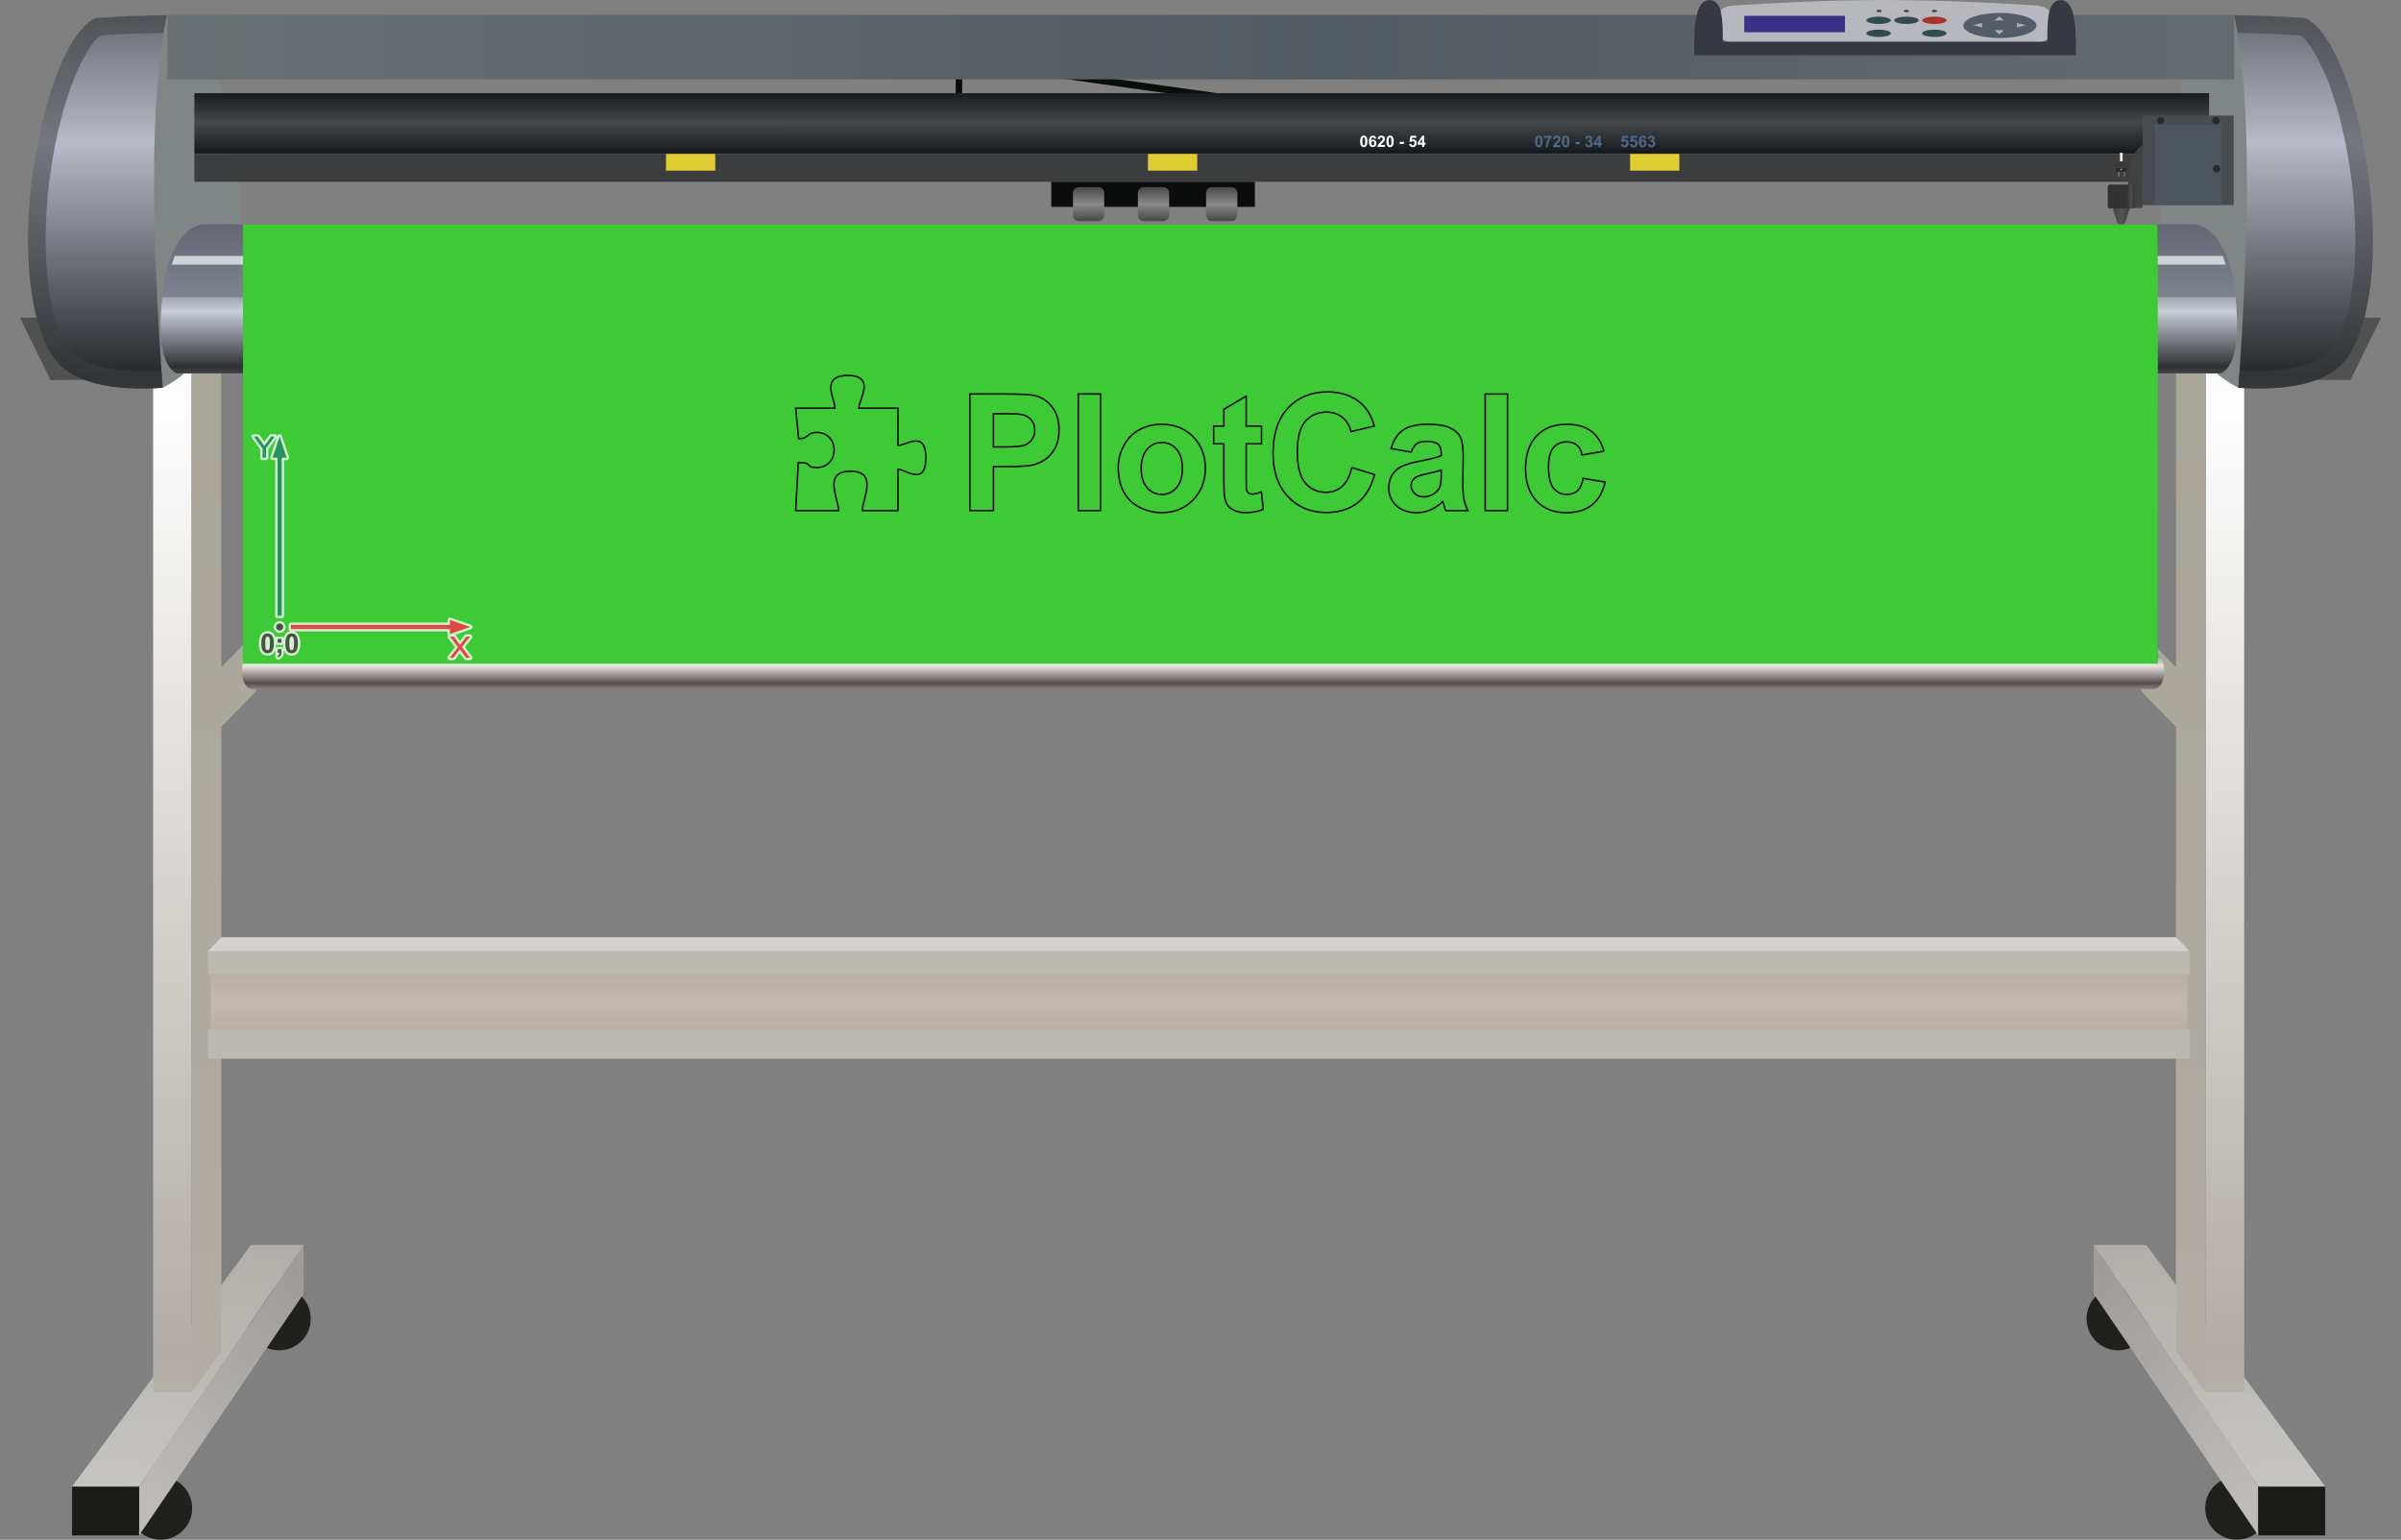 <!-- Creator: plotcalc.com 1000$ --><svg version="1.2" xmlns="http://www.w3.org/2000/svg" viewBox="-1449019 -153449 1640173 1052164" xmlns:xlink="http://www.w3.org/1999/xlink"><rect x="-1449019" y="-153449" width="1640173" height="1052164" fill="#808080" stroke="none"/><defs><linearGradient id="G1" x1="93671" x2="-18775" y1="879056" y2="713956" spreadMethod="reflect" gradientUnits="userSpaceOnUse"><stop offset="0%" stop-color="rgba(192,188,185,1)"/><stop offset="100%" stop-color="rgba(159,155,152,1)"/></linearGradient><linearGradient id="G2" x1="28263" x2="-546" y1="868261" y2="692154" spreadMethod="reflect" gradientUnits="userSpaceOnUse"><stop offset="0%" stop-color="rgba(197,196,192,1)"/><stop offset="100%" stop-color="rgba(177,173,169,1)"/></linearGradient><linearGradient id="G3" x1="57782" x2="57783" y1="768989" y2="125522" spreadMethod="reflect" gradientUnits="userSpaceOnUse"><stop offset="0%" stop-color="rgba(177,172,164,1)"/><stop offset="100%" stop-color="rgba(254,254,254,1)"/></linearGradient><linearGradient id="G4" x1="57782" x2="57781" y1="768989" y2="125521" spreadMethod="reflect" gradientUnits="userSpaceOnUse"><stop offset="0%" stop-color="rgba(178,172,165,1)"/><stop offset="100%" stop-color="rgba(169,167,152,1)"/></linearGradient><linearGradient id="G5" x1="-1354049" x2="-1241604" y1="879056" y2="713956" spreadMethod="reflect" gradientUnits="userSpaceOnUse"><stop offset="0%" stop-color="rgba(192,188,185,1)"/><stop offset="100%" stop-color="rgba(159,155,152,1)"/></linearGradient><linearGradient id="G6" x1="-1288642" x2="-1259832" y1="868261" y2="692154" spreadMethod="reflect" gradientUnits="userSpaceOnUse"><stop offset="0%" stop-color="rgba(197,196,192,1)"/><stop offset="100%" stop-color="rgba(177,173,169,1)"/></linearGradient><linearGradient id="G7" x1="-1318161" x2="-1318161" y1="768989" y2="125522" spreadMethod="reflect" gradientUnits="userSpaceOnUse"><stop offset="0%" stop-color="rgba(177,172,164,1)"/><stop offset="100%" stop-color="rgba(254,254,254,1)"/></linearGradient><linearGradient id="G8" x1="-1318160" x2="-1318160" y1="768989" y2="125521" spreadMethod="reflect" gradientUnits="userSpaceOnUse"><stop offset="0%" stop-color="rgba(178,172,165,1)"/><stop offset="100%" stop-color="rgba(169,167,152,1)"/></linearGradient><linearGradient id="G9" x1="-1247731" x2="-1247731" y1="288279" y2="276333" spreadMethod="reflect" gradientUnits="userSpaceOnUse"><stop offset="0%" stop-color="rgba(233,230,224,1)"/><stop offset="100%" stop-color="rgba(87,77,76,1)"/></linearGradient><linearGradient id="G10" x1="-1247731" x2="-1247731" y1="301402" y2="289456" spreadMethod="reflect" gradientUnits="userSpaceOnUse"><stop offset="0%" stop-color="rgba(233,230,224,1)"/><stop offset="100%" stop-color="rgba(87,77,76,1)"/></linearGradient><linearGradient id="G11" x1="-1288376" x2="-1288376" y1="531604" y2="512978" spreadMethod="reflect" gradientUnits="userSpaceOnUse"><stop offset="0%" stop-color="rgba(194,186,177,1)"/><stop offset="100%" stop-color="rgba(184,174,166,1)"/></linearGradient><linearGradient id="G12" x1="122929" x2="122930" y1="-56293" y2="-216487" spreadMethod="reflect" gradientUnits="userSpaceOnUse"><stop offset="0%" stop-color="rgba(183,186,199,1)"/><stop offset="100%" stop-color="rgba(38,39,43,1)"/></linearGradient><linearGradient id="G13" x1="-1380794" x2="-1380794" y1="-56293" y2="-216487" spreadMethod="reflect" gradientUnits="userSpaceOnUse"><stop offset="0%" stop-color="rgba(183,186,199,1)"/><stop offset="100%" stop-color="rgba(38,39,43,1)"/></linearGradient><linearGradient id="G14" x1="-542217" x2="-1446840" y1="-121222" y2="-121222" spreadMethod="reflect" gradientUnits="userSpaceOnUse"><stop offset="0%" stop-color="rgba(82,90,97,1)"/><stop offset="100%" stop-color="rgba(109,116,118,1)"/></linearGradient><linearGradient id="G15" x1="-1274740" x2="-1274739" y1="-69861" y2="-89757" spreadMethod="reflect" gradientUnits="userSpaceOnUse"><stop offset="0%" stop-color="rgba(70,72,74,1)"/><stop offset="100%" stop-color="rgba(23,27,31,1)"/></linearGradient><linearGradient id="G16" x1="-716050" x2="-716050" y1="-13981" y2="-26893" spreadMethod="reflect" gradientUnits="userSpaceOnUse"><stop offset="0%" stop-color="rgba(138,138,139,1)"/><stop offset="100%" stop-color="rgba(64,64,64,1)"/></linearGradient><linearGradient id="G17" x1="-671706" x2="-671706" y1="-13981" y2="-26893" spreadMethod="reflect" gradientUnits="userSpaceOnUse"><stop offset="0%" stop-color="rgba(138,138,139,1)"/><stop offset="100%" stop-color="rgba(64,64,64,1)"/></linearGradient><linearGradient id="G18" x1="-625139" x2="-625139" y1="-13981" y2="-26893" spreadMethod="reflect" gradientUnits="userSpaceOnUse"><stop offset="0%" stop-color="rgba(138,138,139,1)"/><stop offset="100%" stop-color="rgba(64,64,64,1)"/></linearGradient><linearGradient id="G19" x1="-1295948" x2="-1295948" y1="46579" y2="-7340" spreadMethod="reflect" gradientUnits="userSpaceOnUse"><stop offset="0%" stop-color="rgba(126,130,143,1)"/><stop offset="100%" stop-color="rgba(95,98,110,1)"/></linearGradient><linearGradient id="G20" x1="-1290346" x2="-1290346" y1="59301" y2="21447" spreadMethod="reflect" gradientUnits="userSpaceOnUse"><stop offset="0%" stop-color="rgba(199,204,216,1)"/><stop offset="100%" stop-color="rgba(47,48,51,1)"/></linearGradient><linearGradient id="G21" x1="11332" x2="-82" y1="-5507" y2="-5507" spreadMethod="reflect" gradientUnits="userSpaceOnUse"><stop offset="0%" stop-color="rgba(43,42,41,1)"/><stop offset="100%" stop-color="rgba(84,84,84,1)"/></linearGradient><linearGradient id="G22" x1="1968" x2="81" y1="-46136" y2="-46136" spreadMethod="reflect" gradientUnits="userSpaceOnUse"><stop offset="0%" stop-color="rgba(178,179,179,1)"/><stop offset="100%" stop-color="rgba(254,254,254,1)"/></linearGradient><linearGradient id="G23" x1="11611" x2="6780" y1="-19166" y2="-19166" spreadMethod="reflect" gradientUnits="userSpaceOnUse"><stop offset="0%" stop-color="rgba(31,27,32,1)"/><stop offset="100%" stop-color="rgba(77,79,77,1)"/></linearGradient><linearGradient id="GS1" x1="0" x2="0" y1="0" y2="25000" gradientUnits="userSpaceOnUse"><stop offset="25%" stop-color="rgba(0,0,0,.2)"/><stop offset="100%" stop-color="rgba(0,0,0,0)"/></linearGradient><linearGradient id="GS2" x1="0" x2="0" y1="300000" y2="100000" gradientUnits="userSpaceOnUse"><stop offset="0%" stop-color="rgba(0,0,0,.1)"/><stop offset="100%" stop-color="rgba(0,0,0,0)"/></linearGradient></defs><path id="theMotionPath" d="M0 0H-1258000H0" /><g><path fill="rgba(32,32,29,1)" d="m-2066 769269c11924 0 21590-9666 21590-21590 0-11924-9666-21590-21590-21590-11923 0-21590 9666-21590 21590 0 11924 9667 21590 21590 21590"/><path fill="rgba(32,32,29,1)" d="m78956 898715c11924 0 21590-9666 21590-21590 0-11924-9666-21590-21590-21590-11924 0-21590 9666-21590 21590 0 11924 9666 21590 21590 21590"/><path fill="url(#G1)" d="m93671 862334l-112446-165100v33443l112446 165100z"/><path fill="rgba(26,26,24,1)" d="m93671 862334h45720v33443h-45720z"/><path fill="url(#G2)" d="m93671 862334h45720l-122183-165100h-35983z"/><path fill="url(#G3)" d="m57782 101670h26246v696106h-26246z"/><path fill="url(#G4)" d="m57782 101670l-20320-27924v228821l-20854-21343c-7332-7503-13330-4497-13330 6679 0 11176 5998 26459 13330 33962l20854 21342v426645l20320 27924z"/><path fill="rgba(32,32,29,1)" d="m-1258313 769269c-11924 0-21590-9666-21590-21590 0-11924 9666-21590 21590-21590 11924 0 21590 9666 21590 21590 0 11924-9666 21590-21590 21590"/><path fill="rgba(32,32,29,1)" d="m-1339335 898715c-11924 0-21590-9666-21590-21590 0-11924 9666-21590 21590-21590 11924 0 21590 9666 21590 21590 0 11924-9666 21590-21590 21590"/><path fill="url(#G5)" d="m-1354049 862334l112445-165100v33443l-112445 165100z"/><path fill="rgba(26,26,24,1)" d="m-1354049 862334h-45720v33443h45720z"/><path fill="url(#G6)" d="m-1354049 862334h-45720l122182-165100h35983z"/><path fill="url(#G7)" d="m-1318161 101670h-26246v696106h26246z"/><path fill="url(#G8)" d="m-1318161 101670l20320-27924v228821l20854-21343c7332-7503 13330-4497 13330 6679 0 11176-5998 26459-13330 33962l-20854 21342v426645l-20320 27924z"/><path fill="url(#G9)" d="m-1267155 280055c-3944 0-7141 5435-7141 12140 0 6704 3197 12139 7141 12139 48688 0 1226828 0 1275516 0 3944 0 7141-5435 7141-12139 0-6705-3197-12140-7141-12140-48688 0-1226828 0-1275516 0"/><path fill="url(#G10)" d="m-1276680 293178c-3944 0-7141 5436-7141 12140 0 6705 3197 12140 7141 12140 48687 0 1250323 0 1299011 0 3944 0 7141-5435 7141-12140 0-6704-3197-12140-7141-12140-48688 0-1250324 0-1299011 0"/><path fill="rgba(212,210,206,1)" d="m-1306947 496572h1353820l-9411-9630h-1335303z"/><path fill="rgba(188,185,179,1)" d="m-1306947 496572h1353820v16180l-1913 14v37253h1913v20002h-1353820v-19992l2110-10v-37253h-2110z"/><path fill="url(#G11)" d="m-1304837 512766h1349797v37253h-1349797z"/><path fill="rgba(128,133,134,1)" d="m-1356538 99930l18607 11628c93736-48330 44299-254793 2906-254793l-22214 18025z"/><path fill="rgba(128,133,134,1)" d="m98673 99930l-18607 11628c-93736-48330-44299-254793-2905-254793l22214 18025z"/><path fill="rgba(11,12,12,1)" d="m-726715-100228l112553 15861 680-4820-112553-15862z"/><path fill="rgba(11,12,12,1)" d="m-796167-89757h4445v-10584h-4445z"/><path fill="rgba(80,82,82,1)" d="m129084 106108l26459-42545h22013l-20955 42757z"/><path fill="url(#G12)" d="m126210-141066c-16391-1139-30046-1722-49001-2011 12794 62867 9584 158102 2857 254635 30596 1936 62542-1646 75467-22250 35621-56785 7882-210878-29323-230374"/><path fill="rgba(60,63,66,0.54)" d="m126210-141066c-16391-1139-30046-1722-49001-2011 795 3909 1528 7943 2202 12095 14378 221 28670 784 43027 1728 9014 6649 17179 26538 20440 35636 8290 23128 13240 49070 15592 73486 2841 29498 3144 77089-13136 103042-11125 17734-45025 17594-64468 16918-267 3906-527 7817-800 11730 30596 1936 62542-1646 75467-22250 35621-56785 7882-210878-29323-230374"/><path fill="rgba(80,82,82,1)" d="m-1386949 106108l-26458-42545h-22013l20954 42757z"/><path fill="url(#G13)" d="m-1384074-141066c16391-1139 30046-1722 49001-2011-12794 62867-9585 158102-2858 254635-30596 1936-62542-1646-75467-22250-35621-56785-7881-210878 29324-230374"/><path fill="rgba(60,63,66,0.54)" d="m-1384074-141066c16391-1139 30046-1722 49001-2011-796 3909-1529 7943-2203 12095-14378 221-28669 784-43026 1728-9014 6649-17179 26538-20441 35636-8289 23128-13239 49070-15591 73486-2842 29498-3145 77089 13136 103042 11124 17734 45024 17594 64467 16918 268 3906 527 7817 800 11730-30596 1936-62542-1646-75467-22250-35621-56785-7881-210878 29324-230374"/><path fill="url(#G14)" d="m-1334697-143235h1411858v44027h-1411858z"/><path fill="rgba(182,184,190,1)" d="m-263633-124293c30725 1702 46237 3620 102200 3693 55963-73 70473-2328 102200-3693 5530 0 10054-2084 10054-4632v-16236c0-2547-4544-4416-10054-4631-31527-1918-60408-3445-102200-3657-41793 212-70674 1739-102200 3657-5510 215-10055 2084-10055 4631v16236c0 2548 4525 4632 10055 4632"/><path fill="rgba(57,49,133,1)" d="m-257469-142647h68792v11214h-68792z"/><path fill="rgba(50,76,77,1)" d="m-165712-137064c4618 0 8361-1113 8361-2486 0-1374-3743-2487-8361-2487-4617 0-8360 1113-8360 2487 0 1373 3743 2486 8360 2486"/><path fill="rgba(50,76,77,1)" d="m-165712-128191c4618 0 8361-1113 8361-2486 0-1373-3743-2487-8361-2487-4617 0-8360 1114-8360 2487 0 1373 3743 2486 8360 2486"/><path fill="rgba(50,76,77,1)" d="m-127611-128191c4617 0 8360-1113 8360-2486 0-1373-3743-2487-8360-2487-4618 0-8361 1114-8361 2487 0 1373 3743 2486 8361 2486"/><path fill="rgba(50,76,77,1)" d="m-146661-137064c4617 0 8360-1113 8360-2486 0-1374-3743-2487-8360-2487-4618 0-8361 1113-8361 2487 0 1373 3743 2486 8361 2486"/><path fill="rgba(167,51,43,1)" d="m-127600-137064c4618 0 8361-1113 8361-2486 0-1374-3743-2487-8361-2487-4617 0-8361 1113-8361 2487 0 1373 3744 2486 8361 2486"/><path fill="rgba(67,66,66,1)" d="m-165341-145071c1023 0 1852-381 1852-853 0-471-829-853-1852-853-1023 0-1852 382-1852 853 0 472 829 853 1852 853"/><path fill="rgba(67,66,66,1)" d="m-146714-145071c1023 0 1852-381 1852-853 0-471-829-853-1852-853-1023 0-1852 382-1852 853 0 472 829 853 1852 853"/><path fill="rgba(67,66,66,1)" d="m-127611-145071c1023 0 1852-381 1852-853 0-471-829-853-1852-853-1023 0-1853 382-1853 853 0 472 830 853 1853 853"/><path fill="rgba(84,92,108,1)" d="m-82844-127460c13794 0 24977-3841 24977-8580 0-4739-11183-8581-24977-8581-13794 0-24977 3842-24977 8581 0 4739 11183 8580 24977 8580"/><path fill="rgba(174,176,183,1)" d="m-83293-142299l-3254 2864h6429z"/><path fill="rgba(174,176,183,1)" d="m-83293-129940l-3254-2864h6429z"/><path fill="rgba(174,176,183,1)" d="m-65024-136217l-6218-1499v2962z"/><path fill="rgba(174,176,183,1)" d="m-101189-136217l6218-1499v2962z"/><path fill="rgba(54,57,65,1)" d="m-31064-115685l-966-10v10h-259489c-495-19800 372-37677 10380-37651 8435 23 9100 12703 9009 28417h221677c-90-15714 574-28394 9009-28417 10008-26 10876 17851 10380 37651"/><path fill="url(#G15)" d="m-1316227-89757h1376257v41486h-1376257z"/><path fill="rgba(59,61,63,1)" d="m-1316227-29221h1376257v-19050h-1376257z"/><path fill="rgba(223,205,51,1)" d="m-994072-48271h33654v11430h-33654z"/><path fill="rgba(223,205,51,1)" d="m-664825-48271h33655v11430h-33655z"/><path fill="rgba(223,205,51,1)" d="m-335472-48271h33655v11430h-33655z"/><path fill="rgba(11,12,12,1)" d="m-730867-29221h139065v17145h-139065z"/><path fill="url(#G16)" d="m-712029-2339h13335c2212 0 4022-1810 4022-4022v-15240c0-2212-1810-4022-4022-4022h-13335c-2212 0-4021 1810-4021 4022v15240c0 2212 1809 4022 4021 4022"/><path fill="url(#G17)" d="m-667684-2339h13334c2212 0 4022-1810 4022-4022v-15240c0-2212-1810-4022-4022-4022h-13334c-2212 0-4022 1810-4022 4022v15240c0 2212 1810 4022 4022 4022"/><path fill="url(#G18)" d="m-621118-2339h13335c2212 0 4022-1810 4022-4022v-15240c0-2212-1810-4022-4022-4022h-13335c-2212 0-4021 1810-4021 4022v15240c0 2212 1809 4022 4021 4022"/><path fill="url(#G19)" d="m78117 49947h-1416395c-186-14657 8671-47492 27410-50032h1361574c18740 2540 27597 35375 27411 50032"/><path fill="rgba(205,211,214,1)" d="m-1329736 21447h1399169l2024 5929h-1403137z"/><path fill="url(#G20)" d="m68256 101670h-1396673c-13500-6982-11238-37854-9861-52044h1416396c1376 14190 3638 45062-9862 52044"/><path fill="rgba(254,254,254,1)" d="m-517377-60791c745 0 1327 267 1747 801 500 630 751 1677 751 3139 0 1459-253 2508-756 3146-417 526-997 789-1742 789-749 0-1352-288-1810-864-459-577-688-1606-688-3086 0-1452 252-2498 755-3135 418-527 998-790 1743-790m0 1225c-176 0-333 57-469 172-138 113-246 317-321 612-100 382-150 1026-150 1931 0 906 44 1527 134 1865 90 339 202 564 338 677 137 113 292 169 468 169 175 0 333-58 471-172 136-113 243-317 319-613 100-377 150-1020 150-1926 0-905-45-1526-134-1864-90-339-203-566-339-679-136-115-292-172-467-172m8473 702l-1429 158c-34-294-125-511-272-650-147-140-337-210-571-210-312 0-575 140-790 419-215 279-349 861-405 1746 368-433 822-650 1369-650 614 0 1142 235 1581 704 438 470 657 1076 657 1819 0 788-231 1422-693 1898-462 476-1055 714-1778 714-776 0-1415-302-1914-907-500-606-751-1596-751-2975 0-1412 262-2431 783-3056 521-625 1198-937 2030-937 584 0 1068 165 1451 494 383 328 626 806 732 1433m-3341 3219c0 481 111 851 331 1113 220 261 471 392 756 392 272 0 499-108 682-321 181-215 272-566 272-1053 0-501-98-868-294-1103-197-233-440-349-734-349-284 0-523 111-720 335-195 222-293 551-293 986m9306 1225v1365h-5168c55-519 224-1010 503-1474 279-464 833-1080 1657-1848 664-619 1070-1040 1221-1260 202-305 304-606 304-905 0-329-88-582-265-759-176-177-419-265-729-265-308 0-551 93-734 280-181 184-285 492-313 923l-1472-146c87-813 361-1397 824-1752 462-353 1038-530 1731-530 759 0 1356 206 1791 616 433 410 650 921 650 1531 0 348-63 677-186 992-124 314-321 641-591 985-178 229-502 557-967 985-468 428-763 711-887 852-125 140-225 278-302 410zm3488-6371c745 0 1327 267 1748 801 499 630 750 1677 750 3139 0 1459-253 2508-756 3146-417 526-997 789-1742 789-749 0-1352-288-1810-864-459-577-688-1606-688-3086 0-1452 252-2498 756-3135 417-527 997-790 1742-790m0 1225c-176 0-333 57-469 172-138 113-246 317-321 612-100 382-150 1026-150 1931 0 906 45 1527 134 1865 90 339 202 564 339 677 135 113 291 169 467 169 175 0 333-58 471-172 136-113 243-317 319-613 100-377 150-1020 150-1926 0-905-45-1526-134-1864-90-339-203-566-339-679-136-115-292-172-467-172m6613 4459v-1472h2900v1472zm6433 77l1472-152c43 333 167 598 373 793 207 195 446 292 716 292 308 0 570-126 783-378 213-253 320-632 320-1139 0-476-105-833-319-1071-211-238-487-356-827-356-424 0-806 186-1142 559l-1193-172 752-3997h3900v1375h-2781l-232 1309c327-163 664-245 1008-245 655 0 1210 238 1665 716 457 476 684 1096 684 1859 0 635-185 1201-552 1701-501 680-1196 1020-2084 1020-711 0-1291-191-1739-573-449-383-716-895-804-1541m8844 1975v-1547h-3137v-1284l3327-4894h1239v4888h957v1290h-957v1547zm0-2837v-2626l-1758 2626z"/><path fill="rgba(77,105,136,1)" d="m-397816-60780c761 0 1356 272 1786 818 511 644 767 1715 767 3209 0 1492-258 2565-772 3216-427 538-1020 807-1781 807-766 0-1382-294-1851-884-469-589-703-1642-703-3154 0-1484 258-2553 773-3205 426-538 1019-807 1781-807m0 1252c-180 0-341 58-480 176-141 115-251 323-327 626-103 389-154 1048-154 1973 0 926 46 1561 137 1907 92 346 207 577 346 692 139 116 298 172 478 172 179 0 340-58 481-175 139-116 249-324 326-626 103-387 154-1044 154-1970 0-925-46-1560-138-1906-91-346-206-578-346-693-139-118-298-176-477-176m3555 285v-1395h5162v1099c-427 419-859 1019-1300 1803-439 783-776 1616-1007 2499-230 882-344 1671-340 2365h-1450c26-1090 249-2201 672-3334 424-1131 988-2145 1697-3037zm11204 4976v1395h-5283c57-531 229-1033 515-1507 285-474 851-1104 1693-1889 679-633 1095-1064 1248-1289 207-311 312-618 312-924 0-337-90-595-271-776-180-181-429-271-745-271-315 0-564 95-751 285-185 189-291 504-320 945l-1505-150c90-831 370-1428 842-1791 472-360 1062-541 1770-541 776 0 1386 210 1831 629 443 420 664 941 664 1565 0 356-64 692-190 1015-126 320-328 655-604 1006-181 235-513 570-989 1007-477 438-780 727-906 872-128 142-230 283-309 419zm3566-6513c762 0 1357 272 1787 818 510 644 767 1715 767 3209 0 1492-258 2565-773 3216-426 538-1019 807-1781 807-765 0-1382-294-1850-884-469-589-704-1642-704-3154 0-1484 259-2553 773-3205 426-538 1020-807 1781-807m0 1252c-179 0-340 58-479 176-141 115-251 323-328 626-103 389-154 1048-154 1973 0 926 46 1561 137 1907 92 346 207 577 346 692 139 116 299 172 478 172 179 0 341-58 482-175 139-116 249-324 325-626 103-387 154-1044 154-1970 0-925-46-1560-137-1906-92-346-207-578-346-693-139-118-299-176-478-176m6760 4558v-1505h2966v1505zm6511 13l1461-178c46 374 170 659 374 857 203 197 448 296 736 296 309 0 569-119 781-355 211-236 317-555 317-957 0-379-101-681-304-903-203-221-450-333-743-333-192 0-421 39-688 114l166-1223c406 11 716-79 930-267 214-187 320-438 320-751 0-265-78-476-236-635-157-158-366-236-628-236-258 0-478 90-659 269-183 179-293 441-333 785l-1384-236c97-480 242-862 438-1150 194-285 467-510 814-675 348-163 740-245 1172-245 739 0 1333 236 1779 710 368 388 553 827 553 1316 0 692-377 1247-1133 1659 450 97 809 313 1080 649 269 337 405 744 405 1219 0 691-253 1280-757 1767-503 487-1129 730-1880 730-710 0-1299-205-1766-616-469-411-739-947-815-1611m9107 2085v-1582h-3207v-1312l3401-5003h1267v4997h978v1318h-978v1582zm0-2900v-2685l-1797 2685zm15382 880l1505-155c44 340 170 611 381 811 212 199 456 298 732 298 315 0 582-128 800-386 218-258 328-646 328-1164 0-487-108-851-326-1095-216-243-498-364-846-364-434 0-824 190-1168 571l-1219-176 769-4086h3987v1406h-2843l-238 1338c335-166 679-250 1031-250 670 0 1237 243 1702 732 467 487 699 1120 699 1900 0 650-188 1228-563 1739-513 696-1223 1043-2131 1043-727 0-1320-195-1778-585-459-392-732-916-822-1577m6109 0l1505-155c43 340 170 611 380 811 213 199 456 298 732 298 315 0 583-128 801-386 217-258 327-646 327-1164 0-487-108-851-326-1095-216-243-498-364-845-364-434 0-824 190-1168 571l-1219-176 768-4086h3987v1406h-2843l-237 1338c335-166 679-250 1030-250 670 0 1238 243 1703 732 466 487 699 1120 699 1900 0 650-189 1228-564 1739-513 696-1223 1043-2131 1043-727 0-1320-195-1777-585-460-392-732-916-822-1577m11194-3919l-1461 161c-35-300-128-521-279-664-150-143-344-214-583-214-319 0-588 143-808 428-219 286-357 881-413 1785 375-443 840-665 1398-665 628 0 1168 240 1617 720 448 481 671 1100 671 1860 0 805-236 1453-708 1940-472 487-1078 730-1818 730-792 0-1446-309-1957-928-510-618-767-1631-767-3040 0-1444 268-2486 800-3125 533-639 1225-957 2076-957 597 0 1091 168 1483 505 391 335 641 824 749 1464m-3416 3292c0 490 113 869 338 1136 226 268 482 401 773 401 278 0 511-110 697-327 185-220 279-579 279-1077 0-512-101-888-301-1127-201-238-450-357-750-357-291 0-535 113-736 342-199 227-300 564-300 1009m4373 562l1461-178c45 374 170 659 373 857 203 197 449 296 736 296 309 0 569-119 781-355 211-236 317-555 317-957 0-379-100-681-303-903-204-221-451-333-744-333-192 0-421 39-688 114l166-1223c407 11 716-79 930-267 214-187 321-438 321-751 0-265-79-476-236-635-158-158-367-236-628-236-258 0-478 90-659 269-183 179-293 441-333 785l-1384-236c97-480 241-862 437-1150 194-285 467-510 815-675 348-163 739-245 1171-245 740 0 1333 236 1780 710 368 388 552 827 552 1316 0 692-377 1247-1133 1659 451 97 809 313 1080 649 270 337 405 744 405 1219 0 691-253 1280-756 1767-504 487-1130 730-1880 730-710 0-1300-205-1766-616-469-411-740-947-815-1611"/></g><g><path fill="rgba(67,66,66,1)" d="m14618-11329v-42862c-2431 1215-5953 5178-6879 8863l-5953 33999z"/><path fill="url(#G21)" d="m-5789-11013l2746 8632c396 1247 1072 2381 2381 2381h1324c1309 0 1984-1133 2381-2381l2746-8632v-24100c0-570-466-1036-1036-1036h-9506c-570 0-1036 466-1036 1036z"/><path fill="rgba(50,50,50,1)" d="m7737-11013h-15474c-802 0-1459-657-1459-1459v-13387c0-803 657-1459 1459-1459h15474c802 0 1459 656 1459 1459v13387c0 802-657 1459-1459 1459"/><path fill="rgba(43,42,41,1)" d="m3769-38761h-7375v2612h7375z"/><path fill="rgba(67,66,66,1)" d="m5390-38761h-10617c-237 0-430-194-430-430v-3605c0-237 193-430 430-430h10617c236 0 430 193 430 430v3605c0 236-194 430-430 430"/><path fill="url(#G22)" d="m843-49047h-1523c-100 0-182 82-182 182v5457c0 100 82 182 182 182h1523c100 0 181-82 181-182v-5457c0-100-81-182-181-182"/><path fill="url(#G23)" d="m7737-11013h-1914c-802 0-1459-657-1459-1459v-13387c0-803 657-1459 1459-1459h1914c802 0 1459 657 1459 1459v13387c0 802-657 1459-1459 1459"/><path fill="rgba(178,179,179,1)" d="m-15-37134c-323 0-586-262-586-586 0-324 263-586 586-586 324 0 587 262 587 586 0 324-263 586-587 586"/><path fill="rgba(178,179,179,1)" d="m2414-36149h-413v3418h413z"/><path fill="rgba(178,179,179,1)" d="m-1433-36149h-413v3418h413z"/><path fill="rgba(43,42,41,1)" d="m288-42702h-413v3417h413z"/><path fill="rgba(43,42,41,1)" d="m1506-42702h-413v3417h413z"/><path fill="rgba(43,42,41,1)" d="m-1015-42702h-414v3417h414z"/><path fill="rgba(43,42,41,1)" d="m-3297-42702h-414v3417h414z"/><path fill="rgba(43,42,41,1)" d="m-2079-42702h-413v3417h413z"/><path fill="rgba(43,42,41,1)" d="m-4601-42702h-413v3417h413z"/><path fill="rgba(43,42,41,1)" d="m3946-42702h-414v3417h414z"/><path fill="rgba(43,42,41,1)" d="m5164-42702h-413v3417h413z"/><path fill="rgba(43,42,41,1)" d="m2642-42702h-413v3417h413z"/><path fill="rgba(72,76,81,1)" d="m14618-74516h62230v61172h-62230z"/><path fill="rgba(77,85,94,1)" d="m22979-68271h45402v54927h-45402z"/><path fill="rgba(43,42,41,1)" d="m27001-73629c1395 0 2526 1131 2526 2526 0 1396-1131 2527-2526 2527-1396 0-2527-1131-2527-2527 0-1395 1131-2526 2527-2526"/><path fill="rgba(43,42,41,1)" d="m64784-73629c1395 0 2526 1131 2526 2526 0 1396-1131 2527-2526 2527-1396 0-2527-1131-2527-2527 0-1395 1131-2526 2527-2526"/><path fill="rgba(43,42,41,1)" d="m65207-40715c1395 0 2526 1131 2526 2527 0 1395-1131 2526-2526 2526-1396 0-2527-1131-2527-2526 0-1396 1131-2527 2527-2527"/><animateMotion dur="5s" repeatCount="indefinite"><mpath xlink:href="#theMotionPath" /></animateMotion></g><rect fill="rgba(62,202,55,1)" x="-1283000" y="0" width="1308000" height="300000"/><g transform="translate(-629000 150000)"><path stroke-width="1000" stroke="rgba(0,0,0,1)" fill="none" d="m275705 4829l-15012 2668c-500-2984-1649-5226-3447-6746-1797-1501-4114-2261-6968-2261-3799 0-6839 1316-9100 3948-2261 2631-3391 7024-3391 13195 0 6858 1149 11695 3447 14530 2298 2836 5374 4244 9229 4244 2892 0 5264-834 7098-2483 1854-1650 3151-4485 3911-8525l15012 2557c-1557 6895-4541 12102-8952 15624-4411 3521-10323 5282-17754 5282-8415 0-15142-2669-20146-7988-5023-5338-7525-12714-7525-22147 0-9545 2521-16958 7543-22277 5023-5319 11825-7969 20406-7969 7005 0 12584 1519 16735 4540 4133 3021 7098 7617 8914 13808m-81156 40587v-79618h15234v79618zm-30043-27577c-1946 648-5041 1427-9285 2335-4225 908-7005 1798-8303 2650-1983 1427-2983 3206-2983 5375 0 2150 797 3984 2390 5541 1594 1557 3614 2335 6079 2335 2743 0 5375-908 7877-2705 1835-1390 3058-3058 3632-5060 390-1297 593-3781 593-7432zm-20460-12343l-13789-2447c1557-5634 4244-9804 8044-12509 3799-2706 9451-4059 16939-4059 6802 0 11880 797 15216 2409 3317 1612 5671 3651 7024 6134 1353 2484 2038 7025 2038 13659l-222 17792c0 5060 241 8804 723 11213 481 2409 1390 4985 2724 7728h-15123c-389-1001-890-2483-1464-4448-241-908-426-1501-538-1779-2594 2557-5374 4466-8339 5745-2966 1279-6116 1928-9471 1928-5912 0-10582-1613-13992-4837-3411-3207-5116-7284-5116-12214 0-3243 779-6153 2336-8710 1556-2539 3725-4504 6542-5857 2798-1353 6839-2539 12120-3558 7117-1335 12066-2595 14808-3744v-1538c0-2966-722-5078-2168-6357-1464-1260-4207-1890-8229-1890-2724 0-4837 537-6357 1631-1538 1074-2761 2983-3706 5708m-40606 10564l15568 4781c-2391 8766-6376 15271-11936 19534-5560 4244-12602 6376-21146 6376-10582 0-19275-3615-26095-10842-6802-7228-10212-17107-10212-29654 0-13251 3429-23555 10268-30894 6838-7339 15846-11009 27003-11009 9748 0 17662 2891 23740 8655 3633 3410 6339 8303 8155 14697l-15901 3781c-945-4115-2910-7377-5894-9767-3002-2391-6635-3577-10897-3577-5912 0-10713 2112-14382 6357-3688 4225-5523 11082-5523 20571 0 10045 1816 17218 5430 21480 3633 4282 8340 6413 14141 6413 4281 0 7969-1353 11046-4078 3076-2724 5300-6986 6635-12824m-61716-28356v12121h-10453v23370c0 4744 93 7506 297 8284 204 779 649 1427 1372 1946 704 501 1556 760 2576 760 1427 0 3465-482 6153-1464l1278 11861c-3539 1520-7543 2280-12028 2280-2742 0-5207-464-7413-1390-2205-927-3818-2132-4837-3596-1038-1482-1742-3465-2150-5986-315-1779-482-5375-482-10805v-25260h-7005v-12121h7005v-11454l15234-9007v20461zm-82157 28967c0 5727 1353 10119 4059 13159 2724 3058 6060 4577 10045 4577 3966 0 7302-1519 9989-4577 2687-3040 4040-7469 4040-13270 0-5653-1353-10008-4040-13047-2687-3058-6023-4578-9989-4578-3985 0-7321 1520-10045 4578-2706 3039-4059 7431-4059 13158m-15679-815c0-5078 1241-9990 3743-14734 2502-4763 6042-8377 10620-10879 4578-2502 9674-3762 15327-3762 8729 0 15864 2835 21443 8506 5578 5690 8358 12844 8358 21517 0 8748-2817 15994-8432 21740-5635 5745-12714 8618-21258 8618-5282 0-10323-1205-15123-3596-4782-2390-8433-5893-10935-10527-2502-4614-3743-10248-3743-16883m-27337 29560v-79618h15234v79618zm-57934-66163v22684h8766c6320 0 10527-426 12658-1260 2131-834 3799-2131 5004-3929 1204-1779 1816-3836 1816-6208 0-2910-852-5301-2539-7191-1705-1891-3836-3077-6449-3559-1909-352-5746-537-11528-537zm-16124 66163v-79618h25779c9767 0 16124 389 19090 1186 4559 1204 8377 3799 11453 7802 3077 4003 4615 9174 4615 15513 0 4892-890 8988-2651 12324-1779 3336-4021 5949-6745 7858-2725 1890-5505 3151-8322 3762-3836 760-9378 1149-16643 1149h-10452v30024z"/><path stroke-width="1000" stroke="rgba(0,0,0,1)" fill="none" d="m-276484-24505h26839c94-6279-10508-22332 8796-22357 19416-24 7526 16756 7444 22357h26839v25488c5574 0 18923-10984 18973 8346 51 19957-13994 7894-18973 7894v28193h-24359c0-7971 11052-26866-8118-26866-19171 0-8120 18894-8120 26866h-29321l1805-32787c11049-21 3914 3384 12629 3384 15775 0 15775-23962 0-23962-7114 0-4889 4273-12392 4221z"/></g><rect fill="url(#GS1)" x="-1283000" y="0" width="1308000" height="25000" /><rect fill="url(#GS2)" x="-1283000" y="100000" width="1308000" height="200000" /><g transform="translate(-1258000 275000) scale(3)"><path fill="rgba(254,254,254,0.75)" d="m3321 1015c327 100 614 292 842 581 455 575 547 1428 547 2136 0 711-93 1563-550 2140-355 449-855 658-1423 658-590 0-1094-238-1461-700-142-178-245-388-320-615v455c0 241-16 503-85 734-71 238-204 445-383 617-182 174-401 298-637 383-263 95-553-25-672-279l-164-351c-68-145-71-296-8-442 25-58 58-109 97-153-46-79-73-171-73-269v-712c-82 246-195 476-352 674-355 449-854 658-1423 658-591 0-1094-237-1462-700-439-552-511-1428-511-2106 0-711 94-1558 549-2134 356-450 855-658 1424-658 571 0 1069 213 1426 664 197 249 326 550 409 869 89-175 272-294 481-294h844c211 0 395 122 484 300 83-323 213-628 414-881 267-338 615-540 1013-619-74-33-140-83-196-150-106-128-146-281-115-444 23-124 34-251 34-377 0-126-11-253-34-377-31-163 9-316 115-444 106-127 249-194 415-194h35695v-598c0-181 80-336 228-441 147-104 321-128 491-69l4590 1614c220 77 360 276 360 509 0 233-140 432-360 509l-3550 1248c43 31 81 70 114 115l971 1307 995-1311c106-139 256-214 430-214h843c211 0 392 113 485 303 93 189 71 401-58 568l-1590 2048 1594 2113c127 167 146 378 53 566-94 187-274 299-484 299h-892c-176 0-328-76-433-217l-1002-1341-1021 1344c-106 139-256 214-430 214h-843c-211 0-392-113-485-303-93-190-71-402 58-569l1619-2083-1567-2077c-126-167-145-378-52-566 7-14 15-28 23-42-57-86-87-187-87-298v-598zm-2484 3713c-43-256-63-518-70-763-95 81-217 130-351 130h-844c-132 0-253-47-347-126-8 248-29 507-76 760 100-124 252-204 423-204h844c170 0 322 80 421 203m-1509-47794c-3 5-6 10-10 15l-1878 2541v1954c0 298-243 540-540 540h-782c-298 0-541-242-541-540v-1889l-1882-2612c-121-168-137-376-42-561 94-185 273-294 480-294h864c179 0 334 79 439 226l1080 1513 1100-1516c105-145 258-223 437-223h831c209 0 388 110 482 297 42 83 62 172 59 260l63-187c75-224 276-368 512-368 236 0 437 144 512 368l1613 4813c57 170 31 342-74 487-104 146-259 225-438 225h-598v35471c0 166-67 309-194 415-128 106-281 146-444 115-124-23-251-34-377-34-126 0-253 11-377 34-163 31-316-9-444-115-127-106-194-249-194-415v-35471h-598c-179 0-334-79-438-225-105-145-131-317-74-487zm672 44416c-745 0-1350-605-1350-1350 0-745 605-1350 1350-1350 745 0 1350 605 1350 1350 0 745-605 1350-1350 1350"/><path fill="rgba(227,30,36,0.80)" d="m43353 7011h-892l-1432-1915-1454 1915h-843l1872-2411-1816-2406h893l1399 1885 1430-1885h843l-1843 2374z"/><path fill="rgba(0,122,70,0.80)" d="m475-2546v-36011h1138l-1613-4813-1613 4813h1138v36011c154-29 313-44 475-44 162 0 321 15 475 44"/><path fill="rgba(227,30,36,0.80)" d="m2546 475h36235v1138l4589-1613-4589-1613v1138h-36235c29 154 44 313 44 475 0 162-15 321-44 475"/><path fill="rgba(43,42,41,0.80)" d="m0 810c447 0 810-363 810-810 0-447-363-810-810-810-447 0-810 363-810 810 0 447 363 810 810 810"/><path fill="rgba(0,122,70,0.80)" d="m-1116-43372l-1984 2684v2132h-782v-2064l-1985-2752h864l1516 2123 1540-2123z"/><path fill="rgba(43,42,41,0.80)" d="m-2744 1472c427 0 761 153 1002 459 287 361 431 962 431 1801 0 837-145 1439-434 1805-239 302-572 453-999 453-430 0-776-165-1039-496-263-331-394-922-394-1770 0-834 144-1434 433-1799 239-302 572-453 1000-453m0 702c-101 0-191 33-269 99-79 65-141 182-184 351-58 219-87 589-87 1108 0 520 26 876 77 1070 52 195 116 324 195 389 78 64 167 96 268 96 101 0 191-33 270-98 78-65 140-182 183-352 57-217 86-585 86-1105 0-519-26-875-77-1070-51-194-116-324-194-389-78-66-167-99-268-99m2316 1381v-844h844v844zm0 1510h844v605c0 245-20 439-63 580-42 142-122 269-239 381-117 113-266 200-446 265l-164-351c169-57 289-135 361-234 71-101 109-235 113-401h-406zm3165-3593c427 0 761 153 1003 459 286 361 430 962 430 1801 0 837-145 1439-434 1805-239 302-572 453-999 453-429 0-776-165-1039-496-263-331-394-922-394-1770 0-834 145-1434 433-1799 240-302 572-453 1000-453m0 702c-101 0-191 33-269 99-79 65-141 182-184 351-58 219-87 589-87 1108 0 520 26 876 78 1070 51 195 116 324 194 389 78 64 167 96 268 96 101 0 191-33 270-98 78-65 140-182 183-352 58-217 86-585 86-1105 0-519-25-875-77-1070-51-194-116-324-194-389-78-66-167-99-268-99"/></g></svg>